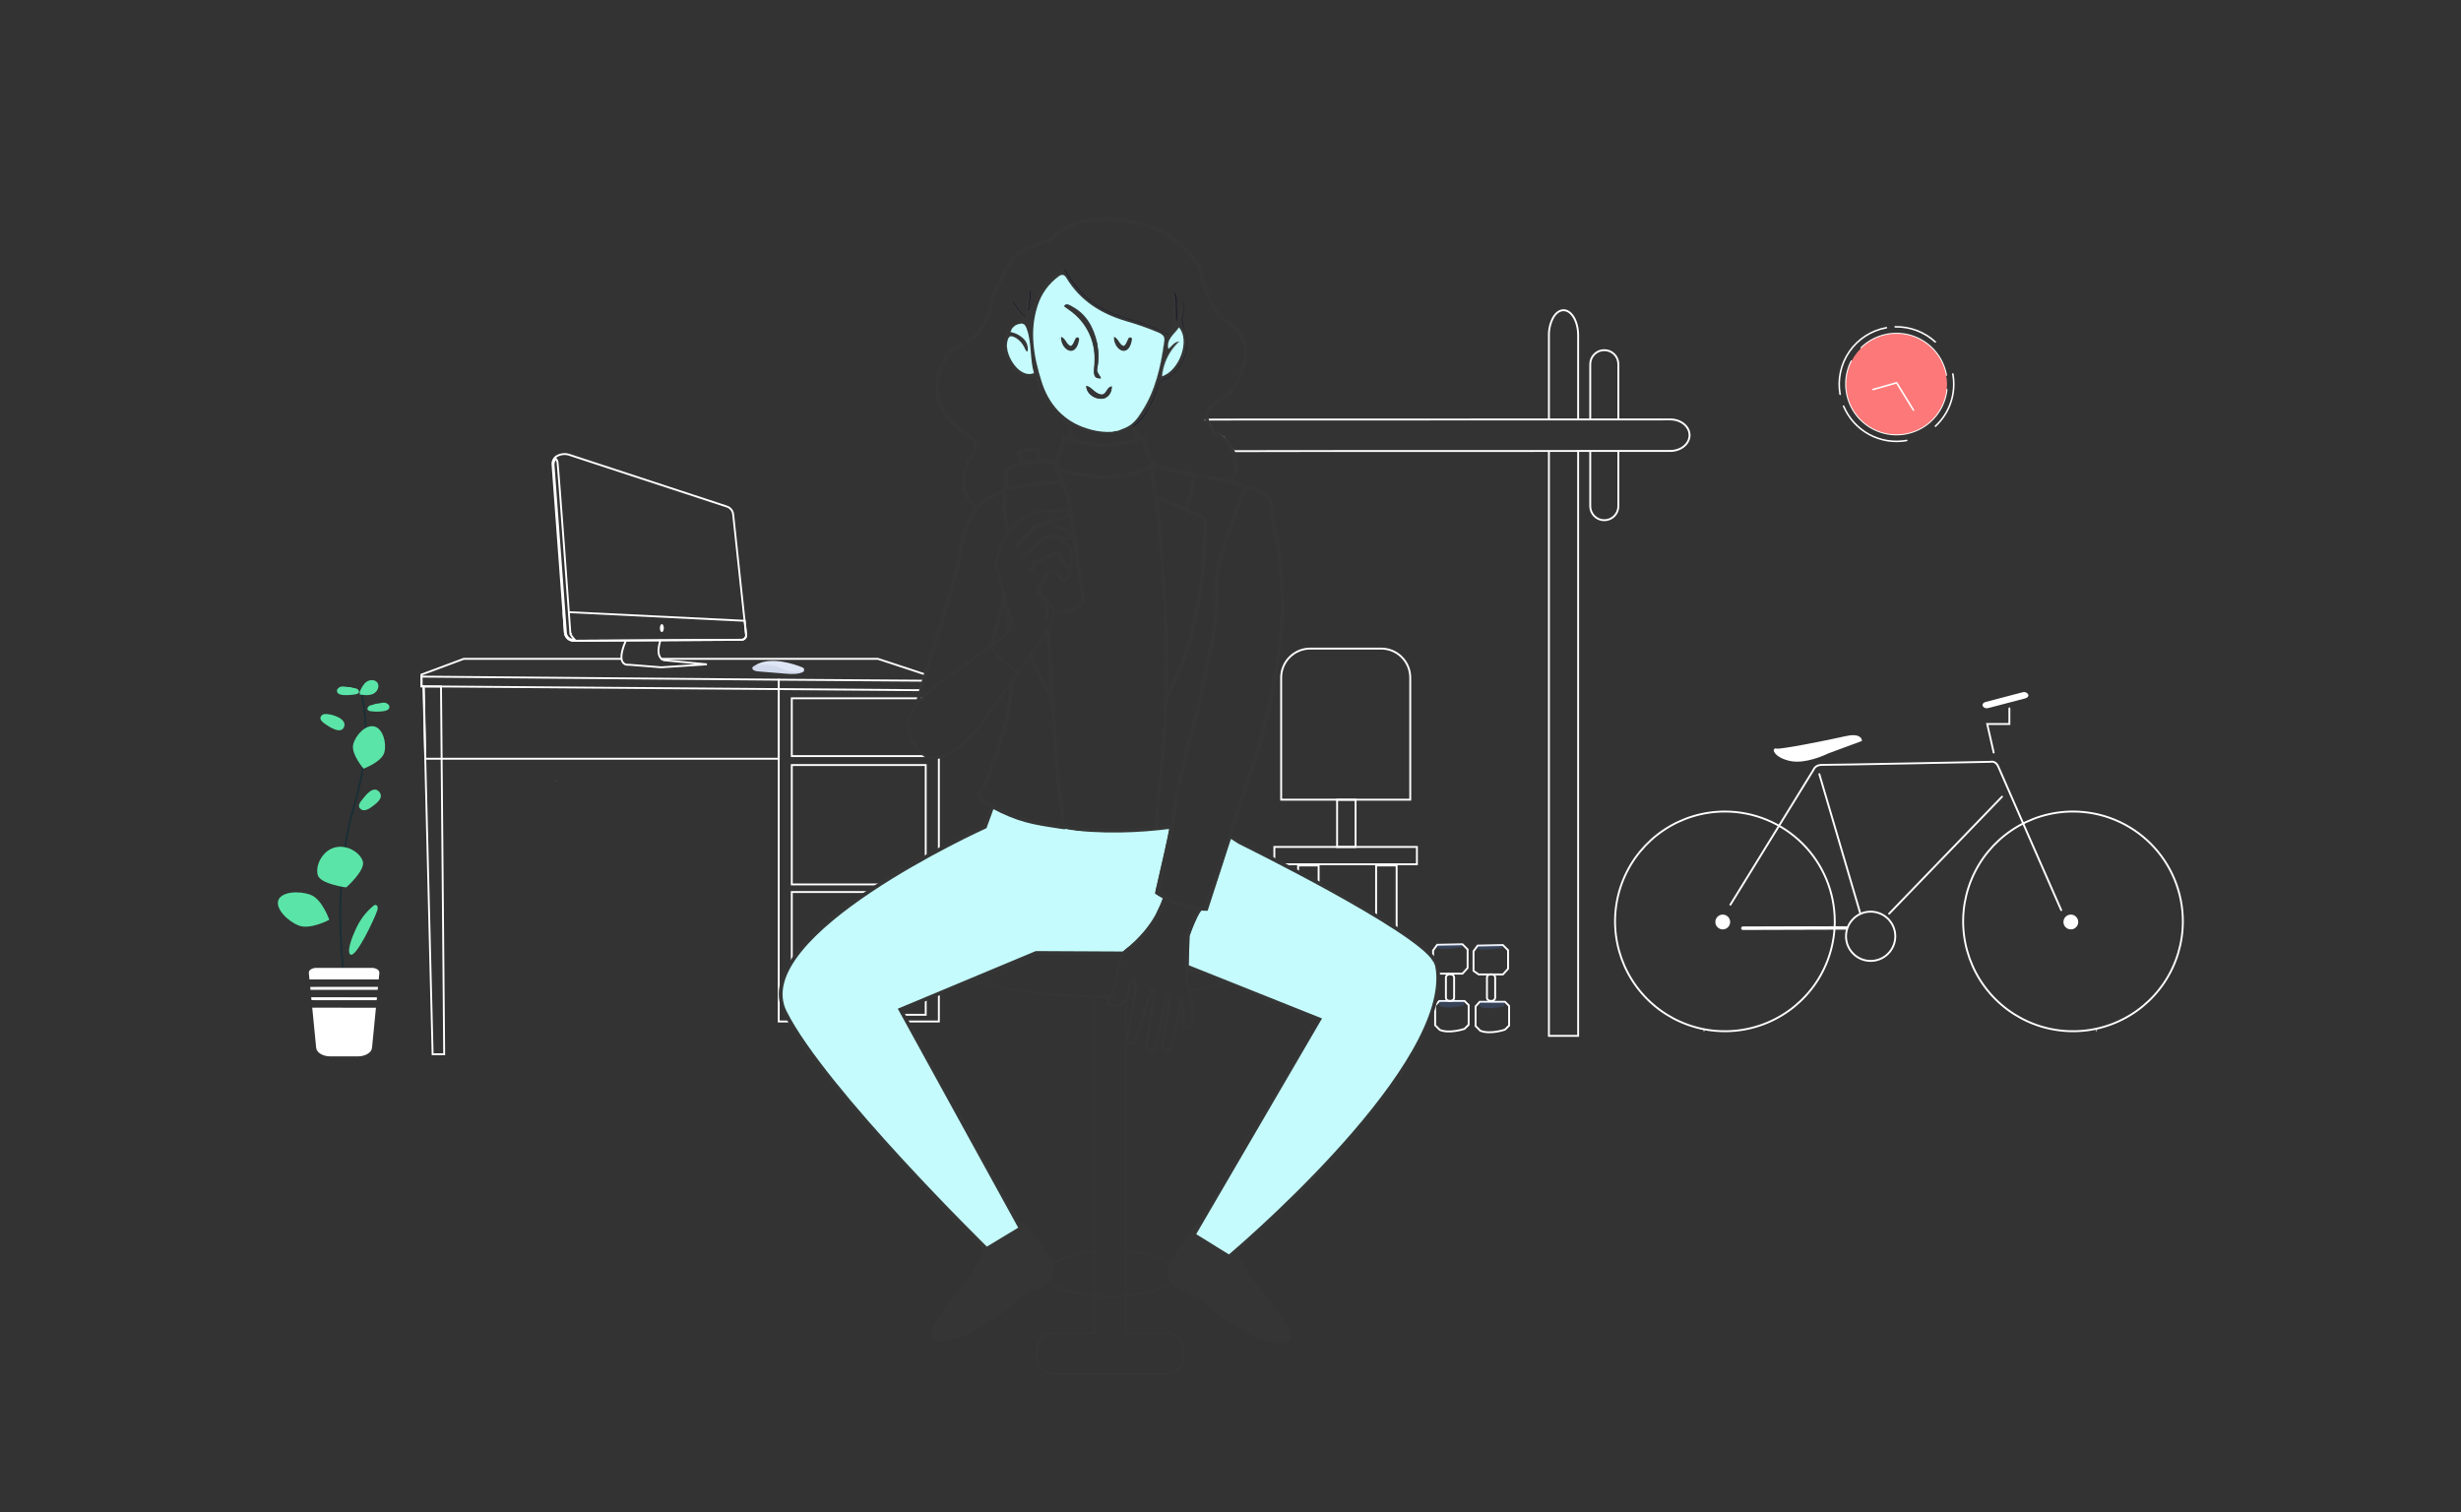 <svg width="1302" height="800" viewBox="0 0 1302 800" fill="none" xmlns="http://www.w3.org/2000/svg">
<rect x="0" y="0" width="1302" height="800" fill="#333333" stroke="none"/>
<path d="M1003.35 229.814C1018.05 229.814 1029.96 217.902 1029.96 203.206C1029.96 188.511 1018.05 176.598 1003.35 176.598C988.655 176.598 976.742 188.511 976.742 203.206C976.742 217.902 988.655 229.814 1003.35 229.814Z" fill="#FD7979"/>
<path d="M1003.85 179.68C1008.52 179.68 1013.09 181.066 1016.98 183.662C1020.86 186.259 1023.89 189.949 1025.68 194.268C1027.47 198.585 1027.94 203.336 1027.03 207.92C1026.11 212.504 1023.86 216.714 1020.56 220.019C1017.25 223.324 1013.04 225.574 1008.46 226.487C1003.88 227.398 999.124 226.931 994.807 225.142C990.489 223.353 986.798 220.324 984.201 216.438C981.605 212.552 980.219 207.983 980.219 203.31C980.219 197.042 982.708 191.032 987.14 186.601C991.571 182.169 997.583 179.68 1003.85 179.68Z" fill="#FD7A7C"/>
<path d="M1018.25 182.811C1018.08 182.694 1017.87 182.648 1017.67 182.684C1017.47 182.719 1017.29 182.833 1017.17 182.999L1015.25 185.748C1015.13 185.914 1015.09 186.121 1015.12 186.322C1015.16 186.522 1015.27 186.701 1015.44 186.818C1015.6 186.935 1015.81 186.981 1016.01 186.945C1016.21 186.911 1016.39 186.797 1016.51 186.629L1018.43 183.882C1018.55 183.714 1018.6 183.508 1018.56 183.307C1018.53 183.106 1018.41 182.928 1018.25 182.811Z" fill="white"/>
<path d="M989.25 182.604C989.416 182.488 989.622 182.441 989.823 182.477C990.023 182.511 990.201 182.624 990.32 182.791L992.246 185.54C992.364 185.707 992.409 185.914 992.374 186.115C992.339 186.316 992.225 186.494 992.058 186.611C991.891 186.729 991.685 186.774 991.484 186.738C991.283 186.704 991.104 186.59 990.988 186.422L989.06 183.672C988.944 183.505 988.898 183.3 988.934 183.099C988.97 182.899 989.083 182.721 989.25 182.604Z" fill="white"/>
<path d="M1027.06 191.206C1026.94 190.965 1026.81 190.728 1026.67 190.492C1026.56 190.425 1026.43 190.391 1026.29 190.391C1026.16 190.391 1026.03 190.425 1025.91 190.492L1023 192.158C1022.82 192.259 1022.69 192.426 1022.64 192.622C1022.58 192.819 1022.61 193.03 1022.71 193.207C1022.81 193.385 1022.98 193.514 1023.18 193.568C1023.37 193.623 1023.58 193.596 1023.76 193.495L1026.67 191.83C1026.78 191.767 1026.88 191.677 1026.95 191.568C1027.01 191.458 1027.05 191.334 1027.06 191.206Z" fill="white"/>
<path d="M1029.19 203.893C1029.18 203.792 1029.16 203.693 1029.12 203.6C1029.08 203.509 1029.02 203.427 1028.94 203.357C1028.87 203.289 1028.78 203.236 1028.69 203.201C1028.59 203.165 1028.49 203.149 1028.39 203.153L1025.04 203.277C1024.94 203.28 1024.84 203.304 1024.75 203.345C1024.65 203.388 1024.57 203.447 1024.5 203.521C1024.43 203.595 1024.38 203.682 1024.34 203.776C1024.31 203.872 1024.29 203.972 1024.3 204.073C1024.3 204.174 1024.32 204.273 1024.37 204.365C1024.41 204.457 1024.47 204.54 1024.54 204.608C1024.62 204.677 1024.7 204.73 1024.8 204.766C1024.89 204.801 1024.99 204.817 1025.09 204.814L1028.45 204.69C1028.65 204.682 1028.84 204.593 1028.98 204.444C1029.12 204.294 1029.19 204.096 1029.19 203.893Z" fill="white"/>
<path d="M1004.07 181.625L1004.11 178.268C1004.12 178.135 1004.08 178.003 1004.02 177.886C1003.95 177.769 1003.86 177.671 1003.74 177.602C1003.48 177.603 1003.2 177.603 1002.93 177.61C1002.82 177.678 1002.74 177.772 1002.67 177.883C1002.61 177.994 1002.58 178.12 1002.58 178.247L1002.53 181.602C1002.53 181.806 1002.61 182.002 1002.75 182.148C1002.89 182.294 1003.09 182.377 1003.29 182.379C1003.5 182.382 1003.69 182.303 1003.84 182.161C1003.98 182.017 1004.07 181.823 1004.07 181.619L1004.07 181.625Z" fill="white"/>
<path d="M985.532 192.634L982.72 190.801C982.636 190.745 982.541 190.707 982.442 190.689C982.342 190.67 982.241 190.671 982.143 190.692C982.044 190.713 981.949 190.753 981.867 190.81C981.783 190.867 981.711 190.94 981.656 191.024C981.602 191.109 981.564 191.204 981.544 191.304C981.526 191.402 981.527 191.504 981.549 191.603C981.569 191.702 981.609 191.796 981.666 191.879C981.723 191.963 981.796 192.033 981.881 192.089L984.692 193.922C984.862 194.034 985.071 194.072 985.27 194.031C985.47 193.988 985.644 193.869 985.756 193.698C985.868 193.527 985.907 193.319 985.865 193.119C985.822 192.92 985.703 192.745 985.532 192.634Z" fill="white"/>
<path d="M992.948 221.299C992.782 221.182 992.575 221.137 992.375 221.172C992.174 221.207 991.995 221.32 991.878 221.488L989.952 224.235C989.835 224.403 989.789 224.609 989.824 224.81C989.86 225.011 989.974 225.189 990.14 225.306C990.307 225.423 990.514 225.469 990.714 225.434C990.915 225.398 991.095 225.286 991.212 225.118L993.137 222.369C993.254 222.202 993.3 221.996 993.264 221.795C993.23 221.595 993.116 221.416 992.948 221.299Z" fill="white"/>
<path d="M1013.59 221.146C1013.75 221.03 1013.96 220.984 1014.16 221.019C1014.36 221.054 1014.54 221.167 1014.66 221.333L1016.58 224.083C1016.7 224.25 1016.74 224.457 1016.71 224.657C1016.67 224.858 1016.56 225.037 1016.39 225.154C1016.23 225.271 1016.02 225.317 1015.82 225.282C1015.62 225.246 1015.44 225.132 1015.32 224.966L1013.4 222.216C1013.28 222.049 1013.23 221.842 1013.27 221.642C1013.31 221.442 1013.42 221.264 1013.59 221.146Z" fill="white"/>
<path d="M1004.58 228.735L1004.62 225.38C1004.62 225.279 1004.61 225.179 1004.57 225.085C1004.53 224.992 1004.47 224.906 1004.4 224.834C1004.26 224.687 1004.07 224.605 1003.86 224.602C1003.66 224.599 1003.46 224.679 1003.31 224.821C1003.17 224.963 1003.09 225.159 1003.08 225.363L1003.04 228.717C1003.04 228.851 1003.07 228.983 1003.13 229.1C1003.2 229.217 1003.29 229.315 1003.41 229.385C1003.67 229.382 1003.95 229.384 1004.22 229.376C1004.33 229.307 1004.42 229.213 1004.48 229.101C1004.54 228.989 1004.58 228.863 1004.58 228.735Z" fill="white"/>
<path d="M1024.66 216.007L1022.18 213.757C1022.1 213.69 1022.01 213.638 1021.92 213.604C1021.82 213.569 1021.72 213.555 1021.62 213.559C1021.52 213.565 1021.42 213.59 1021.33 213.633C1021.24 213.677 1021.16 213.737 1021.09 213.812C1021.02 213.887 1020.97 213.974 1020.94 214.07C1020.9 214.165 1020.89 214.265 1020.89 214.366C1020.9 214.467 1020.92 214.566 1020.96 214.657C1021.01 214.749 1021.07 214.831 1021.14 214.898L1023.63 217.149C1023.78 217.286 1023.98 217.356 1024.19 217.346C1024.39 217.336 1024.58 217.245 1024.72 217.093C1024.86 216.942 1024.93 216.744 1024.92 216.54C1024.91 216.335 1024.82 216.144 1024.66 216.007Z" fill="white"/>
<path d="M985.526 213.153C985.475 213.065 985.409 212.988 985.328 212.926C985.249 212.864 985.158 212.819 985.06 212.793C984.962 212.766 984.86 212.759 984.76 212.772C984.66 212.785 984.564 212.817 984.476 212.867L981.564 214.532C981.452 214.595 981.36 214.686 981.293 214.794C981.225 214.902 981.186 215.025 981.18 215.152C981.303 215.394 981.429 215.63 981.565 215.867C981.681 215.933 981.813 215.968 981.948 215.968C982.081 215.968 982.213 215.933 982.329 215.867L985.24 214.201C985.328 214.151 985.406 214.085 985.467 214.005C985.529 213.924 985.575 213.833 985.601 213.736C985.627 213.639 985.635 213.536 985.622 213.437C985.609 213.337 985.576 213.24 985.526 213.152V213.153Z" fill="white"/>
<path d="M983.407 202.552C983.403 202.452 983.379 202.352 983.338 202.261C983.296 202.168 983.236 202.086 983.162 202.017C983.088 201.949 983.001 201.895 982.907 201.86C982.811 201.825 982.711 201.809 982.61 201.813L979.257 201.936C979.156 201.94 979.057 201.963 978.965 202.005C978.872 202.048 978.79 202.108 978.721 202.181C978.653 202.255 978.6 202.342 978.564 202.437C978.529 202.531 978.513 202.632 978.516 202.733C978.52 202.834 978.543 202.933 978.586 203.025C978.628 203.116 978.688 203.199 978.761 203.269C978.835 203.337 978.922 203.39 979.017 203.425C979.111 203.461 979.212 203.477 979.313 203.473L982.667 203.35C982.871 203.341 983.063 203.253 983.201 203.103C983.34 202.955 983.414 202.756 983.407 202.552Z" fill="white"/>
<path d="M223.016 357.969L411.994 359.598V401.412H225.019L224.214 363.118H223.016V357.969Z" stroke="white"/>
<path d="M489.102 360.141L411.992 359.598V540.425H496.705V400.868" stroke="white"/>
<path d="M488.559 369.445H418.898V400.025H489.756" stroke="white"/>
<path d="M489.756 404.754H418.898V467.924H489.756V404.754Z" stroke="white"/>
<path d="M489.756 471.938H418.898V536.889H489.756V471.938Z" stroke="white"/>
<path d="M228.883 557.761H234.997L233.316 363.195H224.031L228.883 557.761Z" stroke="white"/>
<path d="M349.544 348.57H464.451L489.645 356.885L486.93 365.154L222.984 363.121V356.898L245.338 348.57H329.06" stroke="white"/>
<path d="M295.31 413.556L294.041 413.366V413.208C294.003 412.91 293.959 412.618 293.914 412.32C294.434 412.733 294.928 413.145 295.386 413.557L295.31 413.556Z" fill="url(#paint0_linear_1036_12356)"/>
<path d="M349.548 338.422C349.548 338.422 346.056 347.385 351.181 349.288L373.554 351.445L373.972 351.483L349.812 353.055L332.856 351.691C332.856 351.691 324.981 353.186 331.084 338.965" stroke="white"/>
<path d="M292.324 245.994L298.099 324.524L298.86 334.842C298.977 336.006 299.532 337.083 300.411 337.856C301.292 338.628 302.433 339.038 303.603 339.004H305.356L392.317 338.501C392.651 338.501 392.984 338.433 393.292 338.303C393.602 338.173 393.881 337.98 394.114 337.74C394.339 337.507 394.511 337.227 394.616 336.921C394.723 336.614 394.761 336.288 394.728 335.966L393.979 329.003L387.863 272.004C387.749 271.084 387.373 270.216 386.781 269.503C386.188 268.791 385.403 268.263 384.519 267.985L301.634 240.774C300.411 240.3 299.094 240.129 297.791 240.271C296.488 240.413 295.239 240.866 294.147 241.592C293.492 242.109 292.981 242.784 292.661 243.555C292.342 244.327 292.225 245.166 292.323 245.995L292.324 245.994Z" stroke="white"/>
<path d="M298.102 323.727L298.862 334.607C298.947 335.805 299.483 336.924 300.365 337.74C301.246 338.557 302.405 339.005 303.606 338.998H305.359L392.319 338.468C392.658 338.465 392.994 338.392 393.302 338.253C393.612 338.114 393.889 337.912 394.116 337.66C394.343 337.408 394.514 337.111 394.621 336.789C394.726 336.466 394.764 336.126 394.73 335.788L393.981 328.442L301.061 323.872" stroke="white"/>
<path d="M350.156 334.397C350.734 334.397 351.203 333.46 351.203 332.304C351.203 331.148 350.734 330.211 350.156 330.211C349.577 330.211 349.109 331.148 349.109 332.304C349.109 333.46 349.577 334.397 350.156 334.397Z" fill="white"/>
<path d="M425.207 355.226C425.207 355.226 403.869 347.17 398.116 353.031C398.116 353.031 397.177 354.806 401.048 355.226L416.687 356.494C416.687 356.494 423.115 357.11 425.207 355.226Z" fill="#D1D9EC"/>
<path d="M424.627 353.136C420.434 351.424 407.818 346.99 399.742 351.868C399.742 351.868 408.679 350.879 413.583 353.714C418.486 356.55 425.197 355.204 425.197 355.204L425.293 355.027C425.382 354.861 425.436 354.678 425.451 354.49C425.467 354.302 425.442 354.113 425.379 353.935C425.316 353.757 425.217 353.594 425.088 353.456C424.957 353.319 424.801 353.21 424.627 353.138V353.136Z" fill="#DFE6F5"/>
<path d="M292.865 246.253L292.864 246.243L292.863 246.232C292.781 245.502 292.886 244.762 293.168 244.085C293.388 243.559 293.708 243.082 294.111 242.684C294.487 243.132 294.76 243.66 294.907 244.23C294.929 244.343 294.979 244.775 295.051 245.546C295.123 246.316 295.217 247.383 295.326 248.705C295.547 251.347 295.836 255.003 296.169 259.33C296.836 267.981 297.681 279.312 298.512 290.573C299.342 301.835 300.157 313.028 300.765 321.405C301.069 325.593 301.321 329.078 301.497 331.517L301.702 334.345L301.756 335.089L301.77 335.28L301.773 335.328L301.774 335.341V335.343C301.774 335.344 301.774 335.344 302.316 335.305L301.774 335.344L301.783 335.472L301.848 335.582C302.465 336.625 303.196 337.596 304.025 338.476H303.601H303.592L303.584 338.477C302.552 338.509 301.547 338.149 300.77 337.47C299.995 336.793 299.504 335.848 299.398 334.824L292.865 246.253Z" stroke="white"/>
<path fill-rule="evenodd" clip-rule="evenodd" d="M200.531 516.505L200.701 514.74C200.715 514.363 200.624 513.988 200.439 513.659C200.254 513.33 199.981 513.059 199.651 512.874C198.793 512.337 197.798 512.062 196.786 512.079H167.305C166.297 512.062 165.306 512.335 164.449 512.866C164.12 513.049 163.846 513.318 163.658 513.644C163.47 513.971 163.375 514.342 163.383 514.719L163.558 516.484L163.722 518.184L200.364 518.208L200.531 516.505ZM199.985 522.117L164.112 522.139L164.15 522.518L164.251 523.556L164.263 523.676L199.826 523.664L199.835 523.577L199.943 522.539L199.985 522.117ZM164.796 529.15L164.643 527.587L199.435 527.65L199.286 529.172L164.796 529.15ZM165.185 533.116L167.273 554.4C167.518 556.929 170.83 558.901 174.834 558.901H189.248C193.253 558.901 196.568 556.93 196.818 554.4L198.895 533.174L165.185 533.116Z" fill="white"/>
<path d="M893.868 230.239C893.868 234.846 889.307 238.58 883.677 238.58C671.261 238.58 652.702 238.689 652.702 238.689L650.537 235.506L647.17 231.346L641.892 228.147L638.6 222.358C643.661 221.813 590.445 222.007 883.677 221.898C889.307 221.898 893.868 225.633 893.868 230.239Z" stroke="white"/>
<path d="M841.32 221.941V192.683C841.32 188.576 844.65 185.246 848.758 185.246C852.865 185.246 856.195 188.576 856.195 192.683V221.941M841.32 239.047V267.797C841.32 271.905 844.65 275.235 848.758 275.235C852.865 275.235 856.195 271.905 856.195 267.797V239.047" stroke="white"/>
<path d="M834.921 221.669V177.449C834.921 170.088 831.472 164.121 827.21 164.121C825.158 164.104 823.187 165.498 821.737 167.997C820.181 170.896 819.396 174.147 819.456 177.436V222.212M834.921 238.503V548.043H819.456V238.503" stroke="white"/>
<path d="M693.14 343.145H730.717C734.796 343.145 738.707 344.765 741.592 347.648C744.475 350.533 746.096 354.444 746.096 358.523V423.078H677.797V358.523C677.797 354.45 679.412 350.544 682.289 347.661C685.165 344.778 689.067 343.153 693.14 343.145Z" stroke="white"/>
<path d="M717.173 423.133H707.398V448.112H717.173V423.133Z" stroke="white"/>
<path d="M697.626 457.887H686.766V499.157H697.626V457.887Z" stroke="white"/>
<path d="M738.892 457.887H728.031V510.017H738.892V457.887Z" stroke="white"/>
<path d="M749.621 448.09H674.195V457.254H749.621V448.09Z" stroke="white"/>
<path d="M901.558 545.249L901.513 545.477L901.5 545.529C901.5 545.509 901.492 545.496 901.492 545.477C901.479 545.392 901.474 545.307 901.461 545.223C901.492 545.228 901.525 545.242 901.558 545.249Z" fill="white" stroke="white" stroke-width="0.5"/>
<path d="M1109.05 545.249L1109.09 545.477L1109.1 545.529C1109.1 545.509 1109.11 545.496 1109.11 545.477C1109.12 545.392 1109.13 545.307 1109.14 545.223C1109.11 545.228 1109.08 545.242 1109.05 545.249Z" fill="white" stroke="white" stroke-width="0.5"/>
<path d="M950.69 402.974C949.376 402.984 948.064 402.846 946.78 402.562C940.983 401.224 938.842 398.679 938.491 397.387C938.415 397.189 938.395 396.974 938.433 396.765C938.472 396.557 938.566 396.362 938.708 396.205C938.854 396.08 939.032 396 939.221 395.974C939.411 395.948 939.604 395.976 939.778 396.056C941.579 396.657 967.107 391.609 976.172 389.517C979.943 388.648 982.588 388.79 984.037 389.943C984.33 390.159 984.575 390.436 984.751 390.754C984.928 391.072 985.034 391.425 985.063 391.789V392.016L967.234 398.619C966.655 398.907 958.348 402.974 950.69 402.974Z" fill="white"/>
<path d="M1095.59 491.712C1097.75 491.712 1099.5 489.957 1099.5 487.793C1099.5 485.629 1097.75 483.875 1095.59 483.875C1093.42 483.875 1091.67 485.629 1091.67 487.793C1091.67 489.957 1093.42 491.712 1095.59 491.712Z" fill="white"/>
<path d="M911.426 491.712C913.59 491.712 915.345 489.957 915.345 487.793C915.345 485.629 913.59 483.875 911.426 483.875C909.262 483.875 907.508 485.629 907.508 487.793C907.508 489.957 909.262 491.712 911.426 491.712Z" fill="white"/>
<path d="M1051.13 374.708C1050.66 374.752 1050.18 374.638 1049.77 374.383C1049.36 374.129 1049.05 373.749 1048.88 373.302C1048.69 372.488 1049.32 371.693 1050.36 371.419L1070.06 366.259C1070.6 366.088 1071.17 366.097 1071.7 366.283C1072.23 366.469 1072.68 366.823 1072.99 367.29C1073.41 368.172 1072.78 369.137 1071.6 369.452L1051.9 374.613C1051.65 374.677 1051.38 374.708 1051.13 374.708Z" fill="white"/>
<path d="M922.019 491.743C921.846 491.743 921.68 491.675 921.557 491.552C921.436 491.43 921.367 491.264 921.367 491.091C921.367 490.919 921.436 490.753 921.557 490.631C921.68 490.508 921.846 490.44 922.019 490.44L976.564 490.281C976.737 490.281 976.902 490.35 977.024 490.472C977.146 490.594 977.216 490.76 977.216 490.933C977.216 491.106 977.146 491.272 977.024 491.393C976.902 491.516 976.737 491.585 976.564 491.585L922.019 491.743Z" fill="white" stroke="white" stroke-width="0.5"/>
<path d="M912.566 429.352C901.071 429.352 889.834 432.76 880.276 439.147C870.718 445.533 863.269 454.61 858.869 465.231C854.471 475.851 853.319 487.537 855.562 498.811C857.805 510.086 863.34 520.442 871.469 528.57C879.597 536.699 889.953 542.234 901.228 544.477C912.502 546.72 924.188 545.568 934.808 541.17C945.429 536.77 954.506 529.321 960.892 519.763C967.279 510.205 970.687 498.968 970.687 487.473C970.687 472.058 964.564 457.274 953.665 446.374C942.765 435.475 927.982 429.352 912.566 429.352Z" stroke="white"/>
<path d="M1096.73 429.352C1085.24 429.352 1074 432.76 1064.44 439.147C1054.88 445.533 1047.43 454.61 1043.03 465.231C1038.63 475.851 1037.48 487.537 1039.73 498.811C1041.97 510.086 1047.51 520.442 1055.63 528.57C1063.76 536.699 1074.11 542.234 1085.39 544.477C1096.67 546.72 1108.36 545.568 1118.97 541.17C1129.59 536.77 1138.67 529.321 1145.06 519.763C1151.44 510.205 1154.85 498.968 1154.85 487.473C1154.85 472.058 1148.73 457.274 1137.83 446.374C1126.93 435.475 1112.15 429.352 1096.73 429.352Z" stroke="white"/>
<path d="M915.469 478.648L959.52 407.133C959.52 407.133 960.389 404.58 964.023 404.669C967.657 404.758 1053.1 403.046 1053.1 403.046C1053.1 403.046 1055.85 402.242 1057.25 405.692C1058.66 409.142 1090.49 481.514 1090.49 481.514" stroke="white" stroke-linecap="round"/>
<path d="M962.516 409.559L984.237 483.41" stroke="white" stroke-linecap="round"/>
<path d="M1059.18 421.504L999.445 483.409" stroke="white" stroke-linecap="round"/>
<path d="M1063.07 374.773V383.055H1051.34L1054.76 398.132" stroke="white" stroke-linecap="round"/>
<path d="M989.673 508.39C996.872 508.39 1002.71 502.554 1002.71 495.357C1002.71 488.16 996.872 482.324 989.673 482.324C982.476 482.324 976.641 488.16 976.641 495.357C976.641 502.554 982.476 508.39 989.673 508.39Z" stroke="white"/>
<path d="M773.722 499.59L760.354 499.861L758.172 502.863V513.231L760.902 515.136H773.718L776.443 512.134V502.316L773.722 499.59Z" stroke="white"/>
<path opacity="0.2" d="M773.446 501.223C773.446 501.223 761.174 503.134 760.078 501.223L760.35 499.861L773.441 499.59L773.446 501.223Z" fill="#4F83E8"/>
<path d="M774.813 529.594L776.998 531.776V542.142L774.816 544.324C774.816 544.324 766.908 547.054 761.724 544.878L759.266 542.424V532.047L761.448 529.594H774.813Z" stroke="white"/>
<path opacity="0.2" d="M774.261 532.047C774.261 532.047 764.714 534.229 761.445 532.047V529.594H774.814L774.261 532.047Z" fill="#4F83E8"/>
<path d="M769.305 517.018V528.015C769.273 528.449 769.027 528.856 768.62 529.146C768.214 529.437 767.679 529.588 767.133 529.566C766.586 529.588 766.049 529.436 765.643 529.144C765.236 528.852 764.99 528.442 764.961 528.007V517.018C764.979 516.785 765.058 516.558 765.192 516.351C765.328 516.145 765.515 515.962 765.744 515.817C765.972 515.671 766.236 515.565 766.519 515.505C766.803 515.445 767.098 515.433 767.387 515.47C767.89 515.494 768.365 515.666 768.719 515.951C769.073 516.237 769.281 516.617 769.305 517.018Z" stroke="white"/>
<path d="M795.12 500.008L781.752 500.285L779.57 503.277V513.643L782.301 515.554H795.116L797.846 512.553V502.734L795.12 500.008Z" stroke="white"/>
<path opacity="0.2" d="M794.853 501.645C794.853 501.645 782.58 503.556 781.484 501.645L781.756 500.283L794.847 500.012L794.853 501.645Z" fill="#4F83E8"/>
<path d="M796.217 530.015L798.399 532.197V542.563L796.217 544.745C796.217 544.745 788.309 547.475 783.125 545.299L780.672 542.845V532.457L782.854 530.004L796.217 530.015Z" stroke="white"/>
<path opacity="0.2" d="M795.667 532.457C795.667 532.457 786.121 534.639 782.852 532.457V530.004H796.21L795.667 532.457Z" fill="#4F83E8"/>
<path d="M791.024 517.017V528.01C790.994 528.445 790.748 528.853 790.341 529.145C789.933 529.436 789.398 529.588 788.852 529.566C788.303 529.588 787.768 529.436 787.361 529.144C786.954 528.852 786.709 528.443 786.68 528.008V517.017C786.698 516.784 786.776 516.557 786.911 516.351C787.046 516.145 787.234 515.962 787.463 515.817C787.691 515.671 787.955 515.565 788.238 515.505C788.521 515.445 788.816 515.433 789.106 515.47C789.609 515.494 790.083 515.666 790.437 515.951C790.792 516.237 791 516.616 791.024 517.017Z" stroke="white"/>
<path d="M634.006 648.785C634.006 648.785 620.974 666.579 619.635 669.585C618.296 672.592 619.507 676.835 622.532 679.484C625.556 682.133 632.667 682.797 637.371 687.296C642.074 691.794 644.68 694.254 657.79 701.897C670.9 709.539 680.2 710.68 681.076 707.366C681.951 704.054 669.672 687.573 664.918 681.85C660.164 676.128 653.755 668.492 653.755 668.492L654.181 662.429L634.006 648.785Z" fill="#353535" stroke="#353535" stroke-width="3.148" stroke-linecap="round" stroke-linejoin="round"/>
<path d="M664.918 681.851C660.199 676.041 654.952 665.801 654.952 665.801L654.724 663.491C652.893 663.378 651.216 663.132 649.81 664.311C648.237 665.751 646.774 667.308 645.434 668.968C645.434 668.968 634.986 662.41 628.537 656.434C624.969 662.651 620.306 668.083 619.635 669.585C618.259 672.676 619.508 676.835 622.533 679.484C625.558 682.133 632.668 682.798 637.372 687.296C642.075 691.793 644.68 694.256 657.791 701.897C670.902 709.539 680.202 710.679 681.077 707.366C681.952 704.054 669.67 687.571 664.918 681.851Z" fill="#353535" stroke="#353535" stroke-width="2.39" stroke-miterlimit="10" stroke-linecap="round"/>
<path d="M681.082 707.364C664.58 704.413 647.162 690.051 644.246 686.25C639.507 680.526 633.34 676.156 626.369 673.581C623.816 672.712 621.57 671.121 619.904 669L619.643 669.584C618.267 672.672 619.516 676.835 622.54 679.484C625.564 682.132 632.675 682.797 637.379 687.295C642.082 691.793 644.688 694.254 657.798 701.897C670.908 709.539 680.206 710.677 681.082 707.364Z" fill="#353535" stroke="#353535" stroke-width="3.148" stroke-linecap="round" stroke-linejoin="round"/>
<path d="M541.227 647.805C541.227 647.805 554.26 665.603 555.6 668.609C556.939 671.615 555.727 675.86 552.703 678.508C549.68 681.156 542.571 681.82 537.866 686.318C533.161 690.818 530.556 693.278 517.447 700.921C504.337 708.563 495.036 709.702 494.162 706.389C493.287 703.075 505.565 686.595 510.319 680.873C515.074 675.151 521.481 667.513 521.481 667.513L521.056 661.451L541.227 647.805Z" fill="#353535" stroke="#353535" stroke-width="3.148" stroke-linecap="round" stroke-linejoin="round"/>
<path d="M510.319 680.874C515.038 675.068 520.284 664.824 520.284 664.824L520.511 662.515C522.343 662.401 524.018 662.157 525.425 663.334C526.999 664.775 528.461 666.332 529.802 667.991C529.802 667.991 540.249 661.434 546.698 655.457C550.266 661.675 554.93 667.106 555.6 668.609C556.976 671.7 555.727 675.86 552.702 678.508C549.678 681.156 542.571 681.82 537.866 686.318C533.161 690.818 530.556 693.278 517.447 700.921C504.337 708.563 495.036 709.702 494.162 706.389C493.287 703.075 505.565 686.595 510.319 680.874Z" fill="#353535" stroke="#353535" stroke-width="2.39" stroke-miterlimit="10" stroke-linecap="round"/>
<path d="M494.156 706.391C510.658 703.444 528.076 689.078 530.991 685.278C535.73 679.555 541.897 675.184 548.869 672.609C551.422 671.739 553.668 670.148 555.334 668.027L555.595 668.612C556.972 671.703 555.72 675.862 552.697 678.51C549.673 681.159 542.566 681.822 537.861 686.321C533.155 690.82 530.552 693.28 517.441 700.923C504.332 708.566 495.031 709.705 494.156 706.391Z" fill="#353535" stroke="#353535" stroke-width="3.148" stroke-linecap="round" stroke-linejoin="round"/>
<path d="M191.445 367.777L191.509 367.968C191.573 368.223 191.573 368.414 191.636 368.669C192.221 371.422 192.645 374.206 192.909 377.007C193.163 379.425 193.355 382.162 193.419 385.217C193.538 392.248 193.048 399.276 191.955 406.222C191.701 408.068 191.382 409.977 190.936 411.951C190.3 415.133 189.536 418.443 188.644 421.942C188.199 423.533 187.754 425.188 187.244 426.844C187.053 427.544 186.862 428.181 186.672 428.88C186.418 429.708 186.227 430.535 185.972 431.363V431.427C184.509 437.002 183.362 442.654 182.534 448.357C181.448 455.422 180.816 462.488 180.434 469.171C179.924 478.076 179.989 486.292 180.18 493.039V493.357C180.434 500.231 180.816 505.641 181.134 508.697C181.325 510.479 181.391 511.174 181.391 511.237" stroke="#1A2E35" stroke-linecap="square" stroke-linejoin="round"/>
<path d="M191.959 455.692C193.423 460.47 183.176 469.503 183.176 469.503C183.176 469.503 169.618 467.785 168.154 463.075C166.69 458.364 170.128 450.536 176.683 448.499C183.239 446.461 190.495 450.918 191.959 455.692Z" fill="#5AE4A7"/>
<path d="M203.355 398.027C202.082 403.055 192.343 406.682 192.343 406.682C192.343 406.682 185.598 398.854 186.871 393.826C188.144 388.797 193.553 383.196 198.071 384.342C202.59 385.488 204.628 392.998 203.355 398.027Z" fill="#5AE4A7"/>
<path d="M164.402 473.453C170.512 475.808 174.204 486.628 174.204 486.628C174.204 486.628 164.148 492.038 158.101 489.683C152.054 487.329 145.562 480.646 147.281 476.19C148.999 471.734 158.293 471.099 164.402 473.453Z" fill="#5AE4A7"/>
<path d="M191.385 423.363C190.494 424.449 189.603 425.781 190.048 427.118C190.321 427.671 190.767 428.121 191.319 428.397C191.87 428.673 192.497 428.76 193.103 428.646C194.315 428.379 195.448 427.835 196.412 427.055C198.767 425.4 203.604 422.027 200.486 418.781C197.304 415.407 193.23 421.071 191.385 423.363Z" fill="#5AE4A7"/>
<path d="M171.72 377.791C171.216 377.819 170.735 378.008 170.346 378.328C169.957 378.649 169.68 379.084 169.555 379.573C169.301 380.719 170.316 381.738 171.21 382.437C173.565 384.219 180.567 389.062 182.094 384.41C183.622 380.018 174.839 377.409 171.72 377.791Z" fill="#5AE4A7"/>
<path d="M185.362 363.523C183.898 363.65 182.43 363.141 181.034 363.205C179.639 363.269 177.979 364.478 178.297 365.878C178.616 367.215 180.207 367.596 181.544 367.724C183.823 367.863 186.112 367.713 188.354 367.279C188.884 367.204 189.376 366.957 189.754 366.578C190.327 365.686 189.436 364.542 188.417 364.222C187.378 364.087 186.355 363.852 185.362 363.522V363.523Z" fill="#5AE4A7"/>
<path d="M198.818 372.318C200.218 372.383 201.619 371.746 203.082 371.746C204.545 371.746 206.201 372.832 206.014 374.229C205.823 375.566 204.232 376.075 202.895 376.265C200.614 376.582 198.301 376.582 196.021 376.265C195.489 376.243 194.987 376.014 194.621 375.629C193.985 374.801 194.812 373.591 195.83 373.21C196.852 373.009 197.852 372.711 198.818 372.318Z" fill="#5AE4A7"/>
<path d="M197.385 479.371C197.712 479.038 198.135 478.816 198.594 478.734C198.905 478.767 199.194 478.904 199.414 479.124C199.633 479.345 199.771 479.634 199.803 479.943C199.88 480.571 199.793 481.207 199.549 481.789C198.594 485.036 187.583 508.904 185.037 504.639C183.509 502.093 187.201 493.692 188.346 491.337C190.412 486.714 193.503 482.621 197.385 479.371Z" fill="#5AE4A7"/>
<path d="M190.29 366.041C191.181 364.068 192.136 362.031 193.855 360.758C195.573 359.485 198.374 359.421 199.647 361.141C201.046 363.114 199.647 366.042 197.482 367.06C195.318 368.077 192.772 367.82 190.353 367.442C190.353 367.06 190.289 366.741 190.289 366.356L190.29 366.041Z" fill="#5AE4A7"/>
<path d="M1033.17 197.867C1034.07 202.874 1033.7 208.028 1032.09 212.854C1030.48 217.679 1027.67 222.019 1023.94 225.474" stroke="white" stroke-width="0.829" stroke-linecap="round" stroke-linejoin="round"/>
<path d="M1002.66 172.905C1010.5 172.737 1018.09 175.6 1023.86 180.897" stroke="white" stroke-width="0.829" stroke-linecap="round" stroke-linejoin="round"/>
<path d="M973.512 208.593C972.099 200.678 973.883 192.525 978.474 185.923C983.065 179.321 990.086 174.81 997.999 173.379" stroke="white" stroke-width="0.829" stroke-linecap="round" stroke-linejoin="round"/>
<path d="M1008.73 233.037C1001.93 234.262 994.914 233.131 988.845 229.828C982.776 226.525 978.016 221.25 975.352 214.875" stroke="white" stroke-width="0.829" stroke-linecap="round" stroke-linejoin="round"/>
<path d="M984.75 183.971C988.234 180.604 992.569 178.247 997.289 177.15C1002.01 176.054 1006.94 176.261 1011.55 177.748C1016.16 179.236 1020.28 181.949 1023.47 185.596C1026.66 189.244 1028.8 193.689 1029.66 198.458" stroke="white" stroke-width="0.829" stroke-linecap="round" stroke-linejoin="round"/>
<path d="M1029.92 206.156C1029.48 210.046 1028.2 213.793 1026.16 217.132C1024.11 220.471 1021.36 223.321 1018.09 225.48C1014.83 227.638 1011.13 229.054 1007.26 229.626C1003.38 230.199 999.431 229.914 995.681 228.791C991.93 227.669 988.472 225.738 985.549 223.133C982.627 220.527 980.312 217.313 978.768 213.716C977.225 210.118 976.489 206.225 976.615 202.312C976.74 198.399 977.723 194.562 979.495 191.07" stroke="white" stroke-width="0.829" stroke-linecap="round" stroke-linejoin="round"/>
<path d="M1003.35 229.814C1018.05 229.814 1029.96 217.902 1029.96 203.206C1029.96 188.511 1018.05 176.598 1003.35 176.598C988.655 176.598 976.742 188.511 976.742 203.206C976.742 217.902 988.655 229.814 1003.35 229.814Z" fill="#FD7979"/>
<path d="M1012.34 217.013L1003.42 202.52L990.961 206.063" stroke="white" stroke-width="0.829" stroke-linecap="round" stroke-linejoin="round"/>
<path d="M587.447 527.496L579.227 527.597V705.259H556.626C552.086 705.259 548.406 710.101 548.406 716.076C548.406 722.05 552.087 726.893 556.626 726.893H618.267C622.806 726.893 626.486 722.049 626.486 716.076C626.486 710.103 622.807 705.259 618.267 705.259H595.665V529.178" stroke="#353535"/>
<path d="M613.057 418.242L611.719 438.688L618.503 437.743" stroke="#353535" stroke-width="2"/>
<path d="M561.805 429.688L562.641 437.297" stroke="#353535" stroke-width="2"/>
<path d="M587.391 527.396C544.443 527.396 504.172 520.046 504.172 510.076C504.172 500.106 538.989 492.023 581.937 492.023C590.482 492.023 598.706 492.343 606.397 492.935M596.079 527.83C597.542 527.768 598.991 527.696 600.424 527.615M629.37 524.381C647.818 521.081 659.702 515.9 659.702 510.076C659.702 504.153 647.415 498.896 628.436 495.604" stroke="#353535"/>
<path d="M560.538 437.372L560.879 437.423C582.586 440.688 603.552 439.546 619.662 437.423C619.249 442.217 615.322 457.583 612.365 471.462C611.928 473.519 616.822 473.19 616.167 475.263C612.889 485.644 605.805 495.675 594.295 504.414L548.163 504.185L476.394 534.17L540.026 649.896L521.956 660.805C521.956 660.805 435.892 576.538 415.293 535.539C394.694 494.541 521.111 437.423 521.111 437.423L525.007 426.691C538.975 434.131 546.786 435.305 560.538 437.372Z" fill="#C5FBFC"/>
<path d="M631.496 653.294L697.978 539.323L627.859 511.334L627.963 504.942C628.003 501.367 628.045 497.373 628.117 495.357C629.203 492.642 630.695 485.94 635.176 480.696C635.719 480.696 637.436 481.055 637.891 480.153C644.951 460.061 650.381 442.141 650.381 442.141L655.993 445.663C655.993 445.663 749.786 491.78 758.925 507.969C759.311 508.452 759.606 509.003 759.794 509.592C759.933 509.895 760.167 510.486 760.218 510.614L760.228 510.638C760.626 512.49 760.853 514.374 760.907 516.267C762.537 570.708 650.272 664.915 650.272 664.915L631.496 653.294Z" fill="#C5FBFC"/>
<path d="M628.113 495.355C629.199 492.64 630.692 485.938 635.173 480.693C635.716 480.693 637.433 481.053 637.888 480.15C644.947 460.058 650.377 442.138 650.377 442.138L655.989 445.66C655.989 445.66 749.782 491.778 758.921 507.966C759.308 508.45 759.602 509 759.79 509.59C759.944 509.926 760.217 510.618 760.225 510.636C760.622 512.488 760.849 514.372 760.903 516.265C762.534 570.706 650.269 664.913 650.269 664.913L631.492 653.292L697.975 539.321L627.856 511.332M628.113 495.355C627.986 498.911 627.953 508.617 627.856 511.332M628.113 495.355L627.856 511.332M560.879 437.423C546.914 435.323 539.09 434.192 525.007 426.691L521.111 437.423C521.111 437.423 394.694 494.541 415.293 535.539C435.892 576.538 521.956 660.805 521.956 660.805L540.026 649.896L476.394 534.17L548.163 504.185L594.295 504.414C605.805 495.675 612.889 485.644 616.167 475.263C616.822 473.19 611.928 473.519 612.365 471.462C615.322 457.583 619.249 442.217 619.662 437.423C603.552 439.546 582.586 440.688 560.879 437.423Z" stroke="#353535" stroke-width="2"/>
<path d="M657.947 257.039C649.252 253.564 626.537 250.632 620.124 248.887C616.065 247.786 613.291 248.344 609.544 244.938C607.263 243.571 605.743 232.983 604.711 231.707" stroke="#353535" stroke-width="2" stroke-linecap="round" stroke-linejoin="round"/>
<path d="M524.32 340.933C528.115 329.195 531.397 317.419 531.397 315.706C531.397 314.164 532.58 322.392 533.727 332.845" stroke="#353535" stroke-width="2" stroke-linecap="square" stroke-linejoin="round"/>
<path d="M566.366 233.123C566.396 230.963 566.405 227.693 566.359 224.18" stroke="#353535" stroke-width="2" stroke-miterlimit="10"/>
<path d="M602.807 232.112C600.513 229.687 598.661 225.813 601.572 220.203" stroke="#353535" stroke-width="2" stroke-miterlimit="10"/>
<path d="M516.253 268.371C507.13 259.447 510.637 255.91 509.745 251.844C509.745 251.844 510.538 244.507 513.81 242.127C513.81 242.127 520.156 234.394 511.728 230.13C511.728 230.13 492.397 219.322 496.46 199.293C496.46 199.293 498.442 186.503 508.853 181.941C508.853 181.941 518.471 179.859 523.726 164.292C523.726 164.292 528.683 141.485 540.283 133.059C540.283 133.059 549.108 128.3 555.255 127.506C561.611 120.731 570.366 116.71 579.647 116.302C579.647 116.302 616.829 111.344 634.677 141.586C634.677 141.586 638.642 162.903 647.367 169.15C647.367 169.15 670.372 178.47 651.433 207.323C651.433 207.323 639.536 214.065 639.337 217.436C639.337 217.436 635.668 220.509 642.113 228.442C642.113 228.442 659.96 237.069 651.433 255.411" stroke="#353535" stroke-width="2" stroke-miterlimit="10"/>
<path d="M567.95 226.064C574.195 228.516 580.877 229.662 587.582 229.431L587.483 228.538C587.087 228.538 586.591 228.637 586.095 228.637C582.252 228.607 578.436 227.971 574.792 226.752C562.695 222.985 554.762 213.863 550.995 202.064C546.93 188.976 544.45 175.293 548.913 161.611C550.872 155.538 554.686 150.233 559.819 146.441C560.811 145.648 561.704 145.246 562.496 145.548C563.259 145.851 563.89 146.412 564.281 147.135C571.519 159.032 582.425 166.072 595.612 169.942C601.463 171.661 607.221 173.679 612.864 175.99C615.344 176.982 616.632 178.271 615.938 181.146C614.252 194.035 611.476 206.825 604.139 217.831C601.771 221.659 598.414 224.776 594.422 226.854C594.422 227.152 569.931 229.829 586.589 226.854C586.392 227.699 586.293 228.565 586.292 229.433C586.787 229.234 587.879 230.127 596.206 227.747C596.685 227.26 597.314 226.945 597.992 226.854C598.246 226.766 598.516 226.733 598.785 226.756C599.479 226.458 599.082 226.16 599.776 225.764C599.479 225.665 600.272 225.466 599.975 225.368C603.261 222.568 605.987 219.17 608.006 215.353C609.873 211.7 611.4 207.883 612.568 203.95C612.744 203.272 613.091 202.651 613.578 202.147C614.064 201.643 614.673 201.273 615.344 201.074C617.897 200.024 620.171 198.394 621.987 196.315C625.637 192.316 627.746 187.15 627.937 181.74C628.024 179.317 627.549 176.908 626.549 174.7C624.664 170.932 625.26 167.958 625.954 164.685L626.052 164.487C626.482 162.918 626.413 161.254 625.854 159.727C625.755 160.323 625.557 160.922 625.457 161.512V161.611C624.961 164.602 623.955 167.486 622.482 170.137V169.443C622.378 169.552 622.309 169.691 622.285 169.84V167.46C622.285 165.676 622.285 163.89 622.186 162.106V160.123C622.186 158.437 622.285 156.553 621.1 154.967C620.822 157.303 620.689 159.655 620.704 162.007C620.505 166.965 620.505 172.12 618.225 176.979C618.126 176.979 618.126 176.881 618.026 176.881V176.979C612.077 173.41 605.435 171.332 599.089 169.344C596.015 168.353 592.942 167.361 589.868 166.271C579.259 162.305 570.931 155.166 564.386 144.359C564.113 143.826 563.781 143.328 563.394 142.872L563.296 142.673C563.242 142.619 563.173 142.584 563.098 142.574C561.045 143.382 559.137 144.519 557.451 145.941C555.794 147.25 554.298 148.746 552.989 150.403C550.351 153.871 548.059 157.591 546.147 161.507C545.552 162.499 545.155 163.392 544.56 164.383V163.888C544.461 164.087 544.361 164.186 544.263 164.383C544.461 162.698 544.56 161.111 544.759 159.425V159.128L544.956 157.442L545.055 156.55V156.451C545.154 155.757 545.154 155.063 545.253 154.468C544.179 156.269 543.439 158.251 543.072 160.317C542.577 162.697 542.477 165.142 542.775 167.555C542.676 167.456 542.577 167.456 542.477 167.356V167.555C540.575 166.226 538.981 164.506 537.804 162.508C537.307 161.715 536.609 160.921 536.019 160.128C536.416 163.202 538.201 165.581 540.084 167.961C540.391 168.408 540.722 168.838 541.076 169.25C537.407 169.845 534.929 171.431 533.441 174.108C531.463 177.452 530.661 181.361 531.16 185.213C531.838 188.882 533.481 192.304 535.919 195.127C537.106 196.55 538.572 197.716 540.226 198.551C541.88 199.386 543.688 199.875 545.538 199.985C546.17 199.968 546.8 199.902 547.422 199.787H547.621C550.659 209.271 556.334 217.697 563.981 224.078C563.987 224.132 563.982 224.187 563.965 224.238C563.948 224.29 563.919 224.337 563.882 224.376C564.477 224.674 565.568 225.169 566.956 225.764C567.132 225.705 567.321 225.702 567.499 225.755C567.676 225.809 567.833 225.915 567.947 226.062L567.95 226.064ZM623.674 173.216C629.722 179.958 624.17 196.023 614.751 199.095H614.652C615.373 192.07 618.572 185.533 623.675 180.652C621.098 181.049 620.006 183.33 618.123 184.619V184.52L618.024 184.619C616.931 179.166 621.393 176.789 623.673 173.216H623.674ZM541.677 197.409C540.191 196.749 538.87 195.767 537.81 194.534C537.513 194.237 537.314 193.939 537.017 193.642C533.944 189.874 532.06 184.42 532.852 180.652C533.448 177.778 534.637 177.286 537.314 178.769C538.288 179.35 539.187 180.05 539.991 180.851C540.795 181.703 541.464 182.673 541.974 183.727C542.371 184.52 542.469 185.413 543.263 186.008C543.363 186.008 543.363 186.107 543.462 186.107C544.255 183.132 542.967 180.257 540.29 178.178C538.601 176.987 536.674 176.176 534.642 175.799V175.7H534.543C534.786 174.72 535.279 173.822 535.974 173.091C536.669 172.362 537.543 171.825 538.51 171.536C540.294 170.941 541.484 171.041 542.376 172.528C542.666 172.959 542.898 173.425 543.07 173.916C546.045 181.551 544.657 189.78 546.936 197.514C545.24 198.175 543.351 198.139 541.681 197.415L541.677 197.409Z" fill="#353535"/>
<path d="M600.171 225.271C603.508 222.52 606.242 219.111 608.202 215.256C610.111 211.623 611.641 207.801 612.764 203.853C612.939 203.175 613.287 202.554 613.774 202.05C614.26 201.546 614.868 201.176 615.539 200.977C618.079 199.902 620.348 198.276 622.183 196.218C625.833 192.219 627.942 187.053 628.132 181.643C628.219 179.22 627.743 176.811 626.743 174.603C624.959 170.736 625.454 167.861 626.148 164.589L626.247 164.39C626.693 162.683 626.589 160.879 625.949 159.234V159.532C626.462 161.068 626.53 162.717 626.148 164.291L626.049 164.49C625.355 167.857 624.661 170.737 626.644 174.504C627.645 176.712 628.119 179.121 628.032 181.544C627.94 184.054 627.437 186.534 626.545 188.882C625.527 191.554 624.013 194.01 622.083 196.12C620.268 198.2 617.993 199.829 615.44 200.879C614.793 201.124 614.209 201.509 613.729 202.005C613.25 202.503 612.885 203.1 612.664 203.755C611.454 207.673 609.928 211.487 608.102 215.159C606.038 219.001 603.242 222.403 599.872 225.173C600.17 225.272 599.079 226.066 599.377 226.165L598.979 226.561C598.584 226.562 600.368 225.373 600.171 225.271Z" fill="#050624"/>
<path d="M622.573 167.767V167.568C622.639 165.782 622.606 163.996 622.474 162.214V160.23C622.573 158.446 622.672 156.463 621.086 154.777V155.075C622.281 156.662 622.172 158.55 622.172 160.23V162.214C622.271 163.998 622.271 165.882 622.271 167.568V169.947C622.376 169.839 622.445 169.701 622.47 169.551L622.573 167.767Z" fill="#050624"/>
<path d="M538.007 162.506C537.369 161.54 536.674 160.613 535.925 159.73C535.911 159.869 535.946 160.011 536.024 160.127L537.808 162.506C538.992 164.466 540.502 166.209 542.27 167.662V167.463C540.594 166.049 539.154 164.376 538.007 162.506Z" fill="#050624"/>
<path d="M547.321 199.793C546.696 199.876 546.066 199.909 545.438 199.892H545.536C546.23 199.892 546.825 199.793 547.321 199.793Z" fill="#050624"/>
<path d="M544.84 159.136L545.038 157.351L545.137 156.458V156.36C545.252 155.505 545.319 154.644 545.336 153.781C545.259 153.959 545.159 154.127 545.038 154.278C544.94 154.972 544.94 155.567 544.84 156.261V156.558L544.741 157.451L544.543 159.137V159.434C544.344 161.12 544.246 162.706 544.047 164.392C544.146 164.193 544.246 164.094 544.344 163.896L544.741 159.434V159.137L544.84 159.136Z" fill="#050624"/>
<path d="M589.853 166.278C579.144 162.311 570.914 155.173 564.37 144.365C564.074 143.847 563.743 143.35 563.379 142.879V142.78C563.325 142.725 563.256 142.691 563.182 142.681C563.082 142.681 563.08 142.681 563.08 142.582C562.982 142.582 562.983 142.582 562.883 142.681C562.981 142.681 562.981 142.681 563.08 142.78L563.182 142.978C563.477 143.496 563.808 143.993 564.172 144.465C570.617 155.174 579.046 162.411 589.655 166.378C592.729 167.464 595.801 168.558 598.875 169.451C605.319 171.434 611.964 173.516 617.813 177.086V176.987C611.964 173.417 605.418 171.34 599.072 169.352C596.098 168.46 592.926 167.468 589.853 166.278Z" fill="#050624"/>
<path d="M588.074 228.541C589.11 228.238 590.173 228.038 591.247 227.946C591.247 227.946 589.462 228.738 594.42 226.751C599.378 224.764 601.262 222.091 604.038 217.728C611.275 206.722 614.052 193.931 615.837 181.042C616.531 178.167 615.242 176.977 612.763 175.887C607.138 173.532 601.377 171.512 595.511 169.838C582.423 165.971 571.417 159.13 564.18 147.031C563.798 146.34 563.207 145.789 562.491 145.457C562.022 145.399 561.545 145.449 561.099 145.603C560.651 145.758 560.246 146.013 559.913 146.35C554.781 150.142 550.967 155.447 549.006 161.52C544.445 175.302 546.924 188.889 551.088 201.974C554.757 213.773 562.788 222.894 574.982 226.663C578.595 227.873 582.375 228.508 586.185 228.546C586.651 228.563 587.117 228.529 587.574 228.447L588.074 228.541ZM592.536 179.262C595.41 180.551 596.105 183.922 598.98 184.715C601.062 183.629 601.36 180.948 603.343 178.866V178.964L603.442 178.866C604.83 181.84 603.244 183.922 602.054 185.807C601.743 186.369 601.282 186.834 600.721 187.15C600.161 187.466 599.523 187.62 598.88 187.596C598.435 187.592 597.994 187.491 597.591 187.299C596.093 186.553 594.828 185.409 593.937 183.992C593.045 182.576 592.559 180.941 592.534 179.267L592.536 179.262ZM563.087 161.614C564.674 160.324 565.764 161.712 567.053 162.406C574.688 166.57 578.556 173.314 580.339 181.444C580.439 181.84 580.439 182.237 580.538 182.639C581.348 186.766 581.314 191.014 580.439 195.128C580.359 195.35 580.325 195.587 580.34 195.822C580.439 197.508 581.927 198.499 582.422 200.086C579.646 200.285 579.055 199.392 579.055 196.914C578.974 196.322 578.94 195.726 578.957 195.129C579.154 193.683 579.254 192.225 579.254 190.767C579.353 180.752 575.982 171.829 567.653 164.987C566.564 164.009 565.401 163.115 564.178 162.31C563.979 162.211 563.582 162.211 563.484 161.913C563.583 161.816 563.087 161.716 563.087 161.617V161.614ZM558.724 191.557C558.03 195.622 568.739 188.191 566.161 187.889C563.186 187.492 562.492 192.945 562.492 189.083V194.839C565.565 196.034 566.062 194.047 569.135 194.839C570.623 194.047 572.611 184.726 573.3 183.436C573.697 182.742 567.053 191.268 568.244 191.566C568.839 191.765 573.3 186.807 573.3 187.203C573.3 187.6 558.823 191.164 558.724 191.561V191.557ZM582.422 210.991C578.357 210.892 574.59 207.719 574.688 204.149H574.787C575.232 204.27 575.665 204.436 576.076 204.644C576.175 204.644 576.175 204.743 576.275 204.743C576.734 204.948 577.143 205.254 577.47 205.636C578.858 206.722 580.047 208.015 581.832 208.512C582.221 208.626 582.623 208.693 583.027 208.71C585.506 208.512 585.506 204.744 588.084 204.447H588.283C588.272 208.317 585.694 211.093 582.422 210.994V210.991Z" fill="#C5FBFC"/>
<path d="M564.178 147.138C571.415 159.135 582.323 166.075 595.509 169.945C601.36 171.664 607.118 173.683 612.761 175.993C615.24 176.985 616.529 178.274 615.835 181.148C614.051 194.038 611.373 206.828 604.036 217.834C601.733 221.679 598.402 224.804 594.419 226.857C598.471 224.866 601.85 221.728 604.136 217.834C611.375 206.828 614.151 194.038 615.935 181.148C616.629 178.273 615.34 177.083 612.861 175.993C607.234 173.638 601.474 171.619 595.609 169.945C582.422 165.978 571.515 159.039 564.178 147.138C564.033 146.764 563.807 146.427 563.515 146.152C563.224 145.878 562.874 145.672 562.492 145.551C562.882 145.656 563.239 145.856 563.534 146.133C563.828 146.41 564.049 146.755 564.178 147.138Z" fill="#C5FBFC"/>
<path d="M547.02 197.405C544.739 189.77 546.028 181.541 543.152 173.807C542.953 173.411 542.756 172.915 542.557 172.518C541.565 171.031 540.475 171.031 538.69 171.527C537.723 171.817 536.85 172.353 536.154 173.083C535.459 173.813 534.965 174.712 534.723 175.691C536.747 176.059 538.65 176.909 540.276 178.169C541.575 178.992 542.594 180.192 543.196 181.608C543.797 183.025 543.953 184.591 543.643 186.097C543.544 186.097 543.544 185.998 543.445 185.998C543.347 185.998 543.347 185.899 543.247 185.899C542.454 185.404 542.354 184.413 541.859 183.619C541.346 182.62 540.714 181.688 539.974 180.843C539.205 180.043 538.34 179.344 537.396 178.761C534.719 177.274 533.53 177.769 532.935 180.645C532.042 184.513 534.021 189.866 537 193.534C537.297 193.832 537.495 194.13 537.794 194.427C538.848 195.599 540.13 196.543 541.561 197.203C542.402 197.626 543.325 197.862 544.265 197.897C545.207 197.931 546.144 197.763 547.014 197.402L547.02 197.405Z" fill="#C5FBFC"/>
<path d="M538.698 171.632C540.383 171.037 541.574 171.137 542.564 172.624C541.672 171.037 540.383 170.938 538.698 171.632C537.71 171.867 536.807 172.371 536.089 173.089C535.371 173.807 534.866 174.709 534.633 175.697H534.732C535.009 174.746 535.515 173.878 536.206 173.169C536.898 172.46 537.754 171.932 538.698 171.632Z" fill="#C5FBFC"/>
<path d="M540.383 178.176C543.06 180.258 544.348 183.134 543.555 186.104C543.654 186.104 543.654 186.203 543.754 186.203C544.075 184.682 543.924 183.097 543.324 181.662C542.722 180.228 541.698 179.01 540.387 178.172L540.383 178.176Z" fill="#C5FBFC"/>
<path d="M532.945 180.652C533.54 177.776 534.729 177.285 537.406 178.767C538.35 179.351 539.216 180.05 539.985 180.849C539.207 180.02 538.304 179.317 537.308 178.767C534.729 177.181 533.54 177.681 532.945 180.652C531.953 184.419 533.936 189.872 537.01 193.541C534.035 189.872 532.052 184.518 532.945 180.652Z" fill="#C5FBFC"/>
<path d="M618.113 184.621C619.997 183.233 621.087 180.953 623.76 180.655H623.959C618.755 185.473 615.508 192.038 614.836 199.097C624.156 195.925 629.709 179.961 623.76 173.219C621.385 176.886 617.022 179.266 618.113 184.621Z" fill="#C5FBFC"/>
<path d="M618.112 184.622C617.026 179.268 621.384 176.889 623.665 173.219V173.121C621.39 176.79 616.923 179.169 618.112 184.622Z" fill="#C5FBFC"/>
<path d="M623.862 180.656H623.664C618.524 185.51 615.318 192.062 614.641 199.099H614.739C615.455 192.052 618.695 185.502 623.862 180.656Z" fill="#C5FBFC"/>
<path d="M567.052 165.085C570.916 168.066 574.018 171.922 576.105 176.334C578.19 180.746 579.2 185.59 579.051 190.468C579.051 191.957 578.951 193.445 578.754 194.921C578.671 195.548 578.638 196.181 578.655 196.813C578.753 199.292 579.849 200.383 582.521 200.18C581.926 198.593 580.439 197.404 580.439 195.718C580.423 195.45 580.456 195.182 580.538 194.926C581.314 190.833 581.348 186.636 580.637 182.532C580.538 182.135 580.538 181.838 580.438 181.445C578.554 173.414 574.985 166.374 567.35 162.21C566.061 161.516 564.673 160.525 563.086 161.715C563.086 162.013 563.086 162.31 563.185 162.31C564.474 163.301 565.862 164.094 567.052 165.085Z" fill="#353535"/>
<path d="M579.049 190.57C579.049 192.03 578.949 193.487 578.751 194.933C578.669 195.591 578.636 196.254 578.653 196.916C578.636 196.286 578.669 195.656 578.751 195.032C578.949 193.554 579.049 192.063 579.049 190.57Z" fill="#2E3192"/>
<path d="M582.519 200.188C581.924 198.601 580.438 197.511 580.438 195.727C580.438 197.511 581.924 198.601 582.519 200.188Z" fill="#2E3192"/>
<path d="M567.35 162.212C574.985 166.376 578.554 173.416 580.339 181.544C580.438 181.94 580.438 182.238 580.538 182.63C580.439 182.234 580.439 181.837 580.339 181.435C578.555 173.305 574.985 166.265 567.35 162.2C566.061 161.407 564.673 160.416 563.086 161.605V161.704C564.673 160.526 566.061 161.517 567.35 162.212Z" fill="#2E3192"/>
<path d="M571.021 179.462C569.826 179.165 569.534 180.255 569.138 180.949C568.444 182.337 568.146 183.924 566.56 184.717C563.585 183.924 563.387 180.056 560.312 178.867V178.966C563.387 180.161 563.585 184.023 566.56 184.816C568.046 184.023 568.344 182.337 569.138 181.048C569.534 180.155 569.832 179.065 571.021 179.461C571.247 179.511 571.449 179.637 571.593 179.817C571.738 179.998 571.816 180.222 571.815 180.453C571.839 180.216 571.769 179.98 571.621 179.795C571.472 179.61 571.257 179.489 571.021 179.461V179.462Z" fill="#2E3192"/>
<path d="M601.855 185.808C601.582 186.381 601.142 186.856 600.594 187.176C600.045 187.494 599.413 187.639 598.781 187.593C599.418 187.663 600.06 187.528 600.612 187.207C601.166 186.886 601.602 186.396 601.855 185.808C603.144 183.924 604.731 181.842 603.342 178.867L603.243 178.966C604.631 181.941 603.045 183.924 601.855 185.808Z" fill="#2E3192"/>
<path d="M598.979 184.719C596.103 183.926 595.503 180.555 592.633 179.266C595.409 180.555 596.108 183.827 598.979 184.719Z" fill="#2E3192"/>
<path d="M588.074 204.548C585.595 204.944 585.496 208.613 583.018 208.811C582.579 208.843 582.138 208.775 581.728 208.613C580.043 208.117 578.853 206.828 577.465 205.737L576.27 204.844C576.171 204.844 576.171 204.745 576.072 204.745C575.668 204.522 575.234 204.354 574.783 204.25C574.684 207.725 578.352 210.893 582.418 210.992C585.596 211.092 588.174 208.315 588.074 204.548Z" fill="#353535"/>
<path d="M588.072 204.551C585.494 204.75 585.494 208.517 583.016 208.815C585.494 208.616 585.594 204.947 588.072 204.551Z" fill="#2E3192"/>
<path d="M574.789 204.25C574.59 207.82 578.359 210.992 582.324 210.992H582.424C578.358 210.992 574.689 207.725 574.789 204.25Z" fill="#2E3192"/>
<path d="M576.273 204.848C576.695 205.113 577.095 205.411 577.468 205.74C577.113 205.389 576.711 205.088 576.273 204.848Z" fill="#2E3192"/>
<path d="M572.798 177.875H561.297V190.467H572.798V177.875Z" fill="#C5FBFC"/>
<path d="M604.931 177.875H591.148V190.467H604.931V177.875Z" fill="#C5FBFC"/>
<path d="M561.409 178.176C563.987 179.167 564.086 182.34 566.564 183.034C567.759 182.34 568.052 181.051 568.646 179.861C568.944 179.266 569.241 178.275 570.233 178.572C571.224 178.87 570.927 179.658 570.729 180.456C570.134 183.823 568.35 185.91 566.168 185.612C563.581 185.314 561.008 181.651 561.409 178.176Z" fill="#353535"/>
<path d="M589.361 178.176C591.939 179.167 592.038 182.34 594.516 183.034C595.711 182.34 596.004 181.051 596.598 179.861C596.896 179.266 597.193 178.275 598.185 178.572C599.176 178.87 598.879 179.658 598.681 180.456C598.086 183.823 596.302 185.91 594.12 185.612C591.539 185.314 589.061 181.651 589.361 178.176Z" fill="#353535"/>
<path d="M553.94 303.844L548.836 312.104C548.836 312.104 555.895 320.365 553.18 327.537" stroke="#353535" stroke-width="2" stroke-linecap="round" stroke-linejoin="round"/>
<path d="M546.658 279.113L537.656 289.011" stroke="#353535" stroke-width="2" stroke-linecap="round" stroke-linejoin="round"/>
<path d="M562.602 231.223L563.035 231.396C564.459 231.979 585.117 240.011 605.75 231.223" stroke="#353535" stroke-width="2"/>
<path d="M563.497 230.359L558.609 245.564" stroke="#353535" stroke-width="2"/>
<path d="M610.259 244.25C610.259 244.25 604.368 253.017 583.344 252.238C562.32 251.459 559.148 247.194 559.148 247.194" stroke="#353535" stroke-width="2"/>
<path d="M535.377 359.656C535.377 359.656 535.502 386.057 518.869 418.791C518.373 419.573 518.092 420.472 518.055 421.398C518.108 422.165 523.123 425.666 524.909 426.611" stroke="#353535" stroke-width="2"/>
<path d="M545.889 244.612C555.671 243.334 558.158 244.752 558.158 244.752L561.837 255.27C556.794 255.163 551.749 255.423 546.743 256.049C541.756 256.763 536.839 257.903 532.047 259.457L532.377 248.381C532.377 248.381 536.108 245.891 545.889 244.612Z" stroke="#353535" stroke-width="2"/>
<path d="M532.053 259.457L530.992 268.879L533.55 282.489" stroke="#353535" stroke-width="2"/>
<path d="M561.748 255.238L565.194 263.158L567.409 278.928L573.139 318.394C573.139 318.394 570.386 323.982 556.938 324.479" stroke="#353535" stroke-width="2"/>
<path d="M539.651 239.035C539.651 239.035 537.984 240.924 539.395 241.307C539.788 241.428 540.124 241.687 540.339 242.038C540.555 242.389 540.634 242.806 540.564 243.211C540.564 243.211 538.827 244.157 539.495 245.461C543.137 244.169 547.003 243.626 550.86 243.864" stroke="#353535" stroke-width="2" stroke-linecap="round" stroke-linejoin="round"/>
<path d="M539.25 239.237C539.525 238.959 541.012 238.512 544.099 237.932C545.63 237.568 547.217 237.508 548.771 237.754C548.771 237.754 550.895 239.111 549.643 239.868C549.297 240.091 549.045 240.433 548.935 240.83C548.825 241.225 548.863 241.649 549.043 242.018C549.043 242.018 550.974 242.45 550.692 243.889" stroke="#353535" stroke-width="2" stroke-linecap="round" stroke-linejoin="round"/>
<path d="M524.406 342.324C524.406 342.324 531.16 351.319 537.782 354.911" stroke="#353535" stroke-width="1.5" stroke-linecap="round"/>
<path d="M613.075 418.371C623.951 335.47 609.109 246.41 609.109 246.41L632.406 251.189C632.406 251.189 631.028 257.556 627.489 269.833C627.502 270.268 637.34 273.237 637.372 274.395C638.078 299.41 633.422 342.056 616.766 369.717" stroke="#353535" stroke-width="2"/>
<path d="M627.642 269.368L612.117 263.395" stroke="#353535" stroke-width="2"/>
<path d="M554.461 333.383C554.461 333.383 558.511 406.565 561.817 429.964" stroke="#353535" stroke-width="2"/>
<path d="M556.256 369.108C556.238 369.073 545.732 352.094 545.664 345.902" stroke="#353535" stroke-width="2"/>
<path d="M610.267 440.888C610.267 440.888 585.743 443.681 563.406 439.027" stroke="#C5FBFC"/>
<path d="M578.702 662.066C578.702 662.066 555.061 663.855 554.279 674.434C553.498 685.015 586.848 685.96 586.848 685.96" stroke="#353535" stroke-linecap="square"/>
<path d="M596.075 662.066C596.075 662.066 620.776 663.686 621.583 674.349C622.39 685.012 587.93 685.96 587.93 685.96" stroke="#353535" stroke-linecap="square"/>
<path d="M612.711 482.918C612.113 487.212 602.397 498.174 598.328 501.095C594.258 504.017 593.435 504.792 591.866 511.42C591.098 514.488 590.445 518.877 589.535 522.624C589.111 524.01 588.593 525.341 588.076 526.673C587.207 528.177 584.992 529.406 586.131 530.691C586.909 531.5 587.946 532.011 589.061 532.132C589.532 532.404 589.963 532.528 590.422 532.166C591.77 532.059 593.047 531.521 594.066 530.633C597.54 527.873 597.303 521.333 597.941 520.445C598.46 519.659 598.931 518.842 599.353 518.001C599.389 517.931 599.446 517.877 599.517 517.843C599.586 517.809 599.666 517.8 599.742 517.816C599.818 517.831 599.886 517.871 599.937 517.929C599.989 517.988 600.02 518.06 600.026 518.137L600.795 523.974L596.104 550.204C596.216 550.689 596.459 551.134 596.807 551.49C597.155 551.845 597.593 552.099 598.076 552.22C598.324 552.305 598.587 552.336 598.848 552.311C599.108 552.287 599.362 552.208 599.59 552.08C599.818 551.951 600.016 551.776 600.173 551.565C600.328 551.355 600.438 551.113 600.493 550.857L609.118 524.137C609.201 523.879 609.336 523.642 609.514 523.437C609.693 523.233 609.91 523.068 610.155 522.951C610.648 522.714 610.425 522.69 610.937 522.884L606.607 552.859C606.513 553.225 606.502 553.606 606.574 553.976C606.645 554.347 606.797 554.696 607.019 555.002C607.241 555.307 607.526 555.559 607.858 555.74C608.188 555.922 608.554 556.029 608.931 556.053C609.475 556.113 610.023 555.977 610.477 555.671C610.931 555.365 611.264 554.908 611.413 554.381L616.526 528.271C616.709 527.34 616.65 526.317 617.603 526.406C617.796 526.426 617.984 526.485 618.156 526.578C618.327 526.672 618.478 526.798 618.6 526.95C618.723 527.102 618.813 527.277 618.867 527.465C618.921 527.651 618.938 527.848 618.915 528.041L615.126 553.21C615.065 553.837 615.254 554.464 615.653 554.953C616.052 555.442 616.629 555.753 617.256 555.818C617.569 555.864 617.889 555.833 618.186 555.728C618.624 555.611 619.019 555.37 619.323 555.035C619.628 554.7 619.83 554.284 619.905 553.836L625.18 528.271C625.185 529.056 625.235 529.838 625.331 530.616C625.786 531.13 626.271 537.94 626.299 540.717L626.49 542.181C626.585 542.707 627.333 543.901 627.687 543.852C628.521 543.849 628.51 544.083 628.849 543.737C631.274 541.893 631.382 533.564 630.377 529.217C629.535 525.27 628.554 521.557 627.762 517.712L628.705 494.785C630.345 490.244 632.266 485.81 634.456 481.508C634.44 481.513 619.809 478.524 616.279 475.336C616.281 475.625 612.711 482.918 612.711 482.918Z" stroke="#353535" stroke-width="1.5" stroke-linecap="round" stroke-linejoin="round"/>
<path d="M612.133 472.28C625.626 481.194 638.168 480.86 638.168 480.86C638.168 480.86 655.91 425.707 663.815 402.555C667.356 392.183 673.591 366.552 677.225 340.149C679.11 325.783 678.509 311.889 677.225 298.713C675.992 286.049 672.527 273.287 672.818 270.23C673.838 259.54 659.178 257.691 659.178 257.691C659.178 257.691 641.442 298.063 643.687 312.38C645.932 326.696 630.956 385.886 630.956 385.886C630.956 385.886 622.284 417.725 621.658 426.89C621.031 436.056 612.133 472.28 612.133 472.28Z" stroke="#353535" stroke-width="2"/>
<path d="M536.116 331.448C536.116 331.448 526.987 299.386 526.987 298.19C526.987 296.994 530.256 282.282 539.362 275.147C548.469 268.013 558.738 271.177 563.411 269.655C568.084 268.133 565.04 272.937 563.411 273.807C563.411 273.807 550.385 276.875 546.903 278.529C543.421 280.183 556.656 276.127 557.417 277.323C558.178 278.518 564.623 280.48 565.568 281.722C566.513 282.965 565.821 285.257 564.625 285.257C563.429 285.257 557.307 284.262 557.307 284.262C557.307 284.262 565.585 287.325 566.584 291.865C567.583 296.405 565.568 301.454 565.568 303.41C565.568 305.366 563.178 307.754 561.984 306.994C560.789 306.233 559.486 302.215 559.486 302.215L554.367 303.41L549.161 311.402L557.312 322.103C557.938 325.389 557.236 328.79 555.357 331.558C553.51 334.382 551.012 338.074 549.166 340.579C545.582 345.358 522.774 379.794 514.08 388.924C505.386 398.053 495.367 403.834 489.064 399.487C482.76 395.139 479.174 386.88 480.369 380.901C481.563 374.922 490.685 366.665 495.033 363.081C499.38 359.497 530.573 337.432 532.529 335.474C533.793 334.195 534.99 332.852 536.116 331.448Z" stroke="#353535" stroke-width="1.5" stroke-linecap="round" stroke-linejoin="round"/>
<path d="M565.026 300.692C565.026 300.692 560.681 294.393 559.921 293.193C559.161 291.992 554.817 294.387 553.622 294.822C552.427 295.256 546.888 298.406 546.888 298.406L545.477 301.573" stroke="#353535" stroke-width="2" stroke-linecap="round" stroke-linejoin="round"/>
<path d="M562.598 285.043C562.598 285.043 555.519 283.394 553.464 284.035C551.41 284.675 541.477 294.388 541.477 294.388" stroke="#353535" stroke-width="2" stroke-linecap="round" stroke-linejoin="round"/>
<path d="M532.422 259.141C531.299 259.621 530.033 260.434 528.556 260.959C509.318 268.077 509.026 287.628 507.018 297.803C505.498 307.972 489.794 354.376 485.297 372.634" stroke="#353535" stroke-width="2" stroke-linejoin="round"/>
<defs>
<linearGradient id="paint0_linear_1036_12356" x1="293.871" y1="412.943" x2="295.342" y2="412.943" gradientUnits="userSpaceOnUse">
<stop stop-color="#808080" stop-opacity="0.251"/>
<stop offset="0.54" stop-color="#808080" stop-opacity="0.122"/>
<stop offset="1" stop-color="#808080" stop-opacity="0.102"/>
</linearGradient>
</defs>
</svg>
